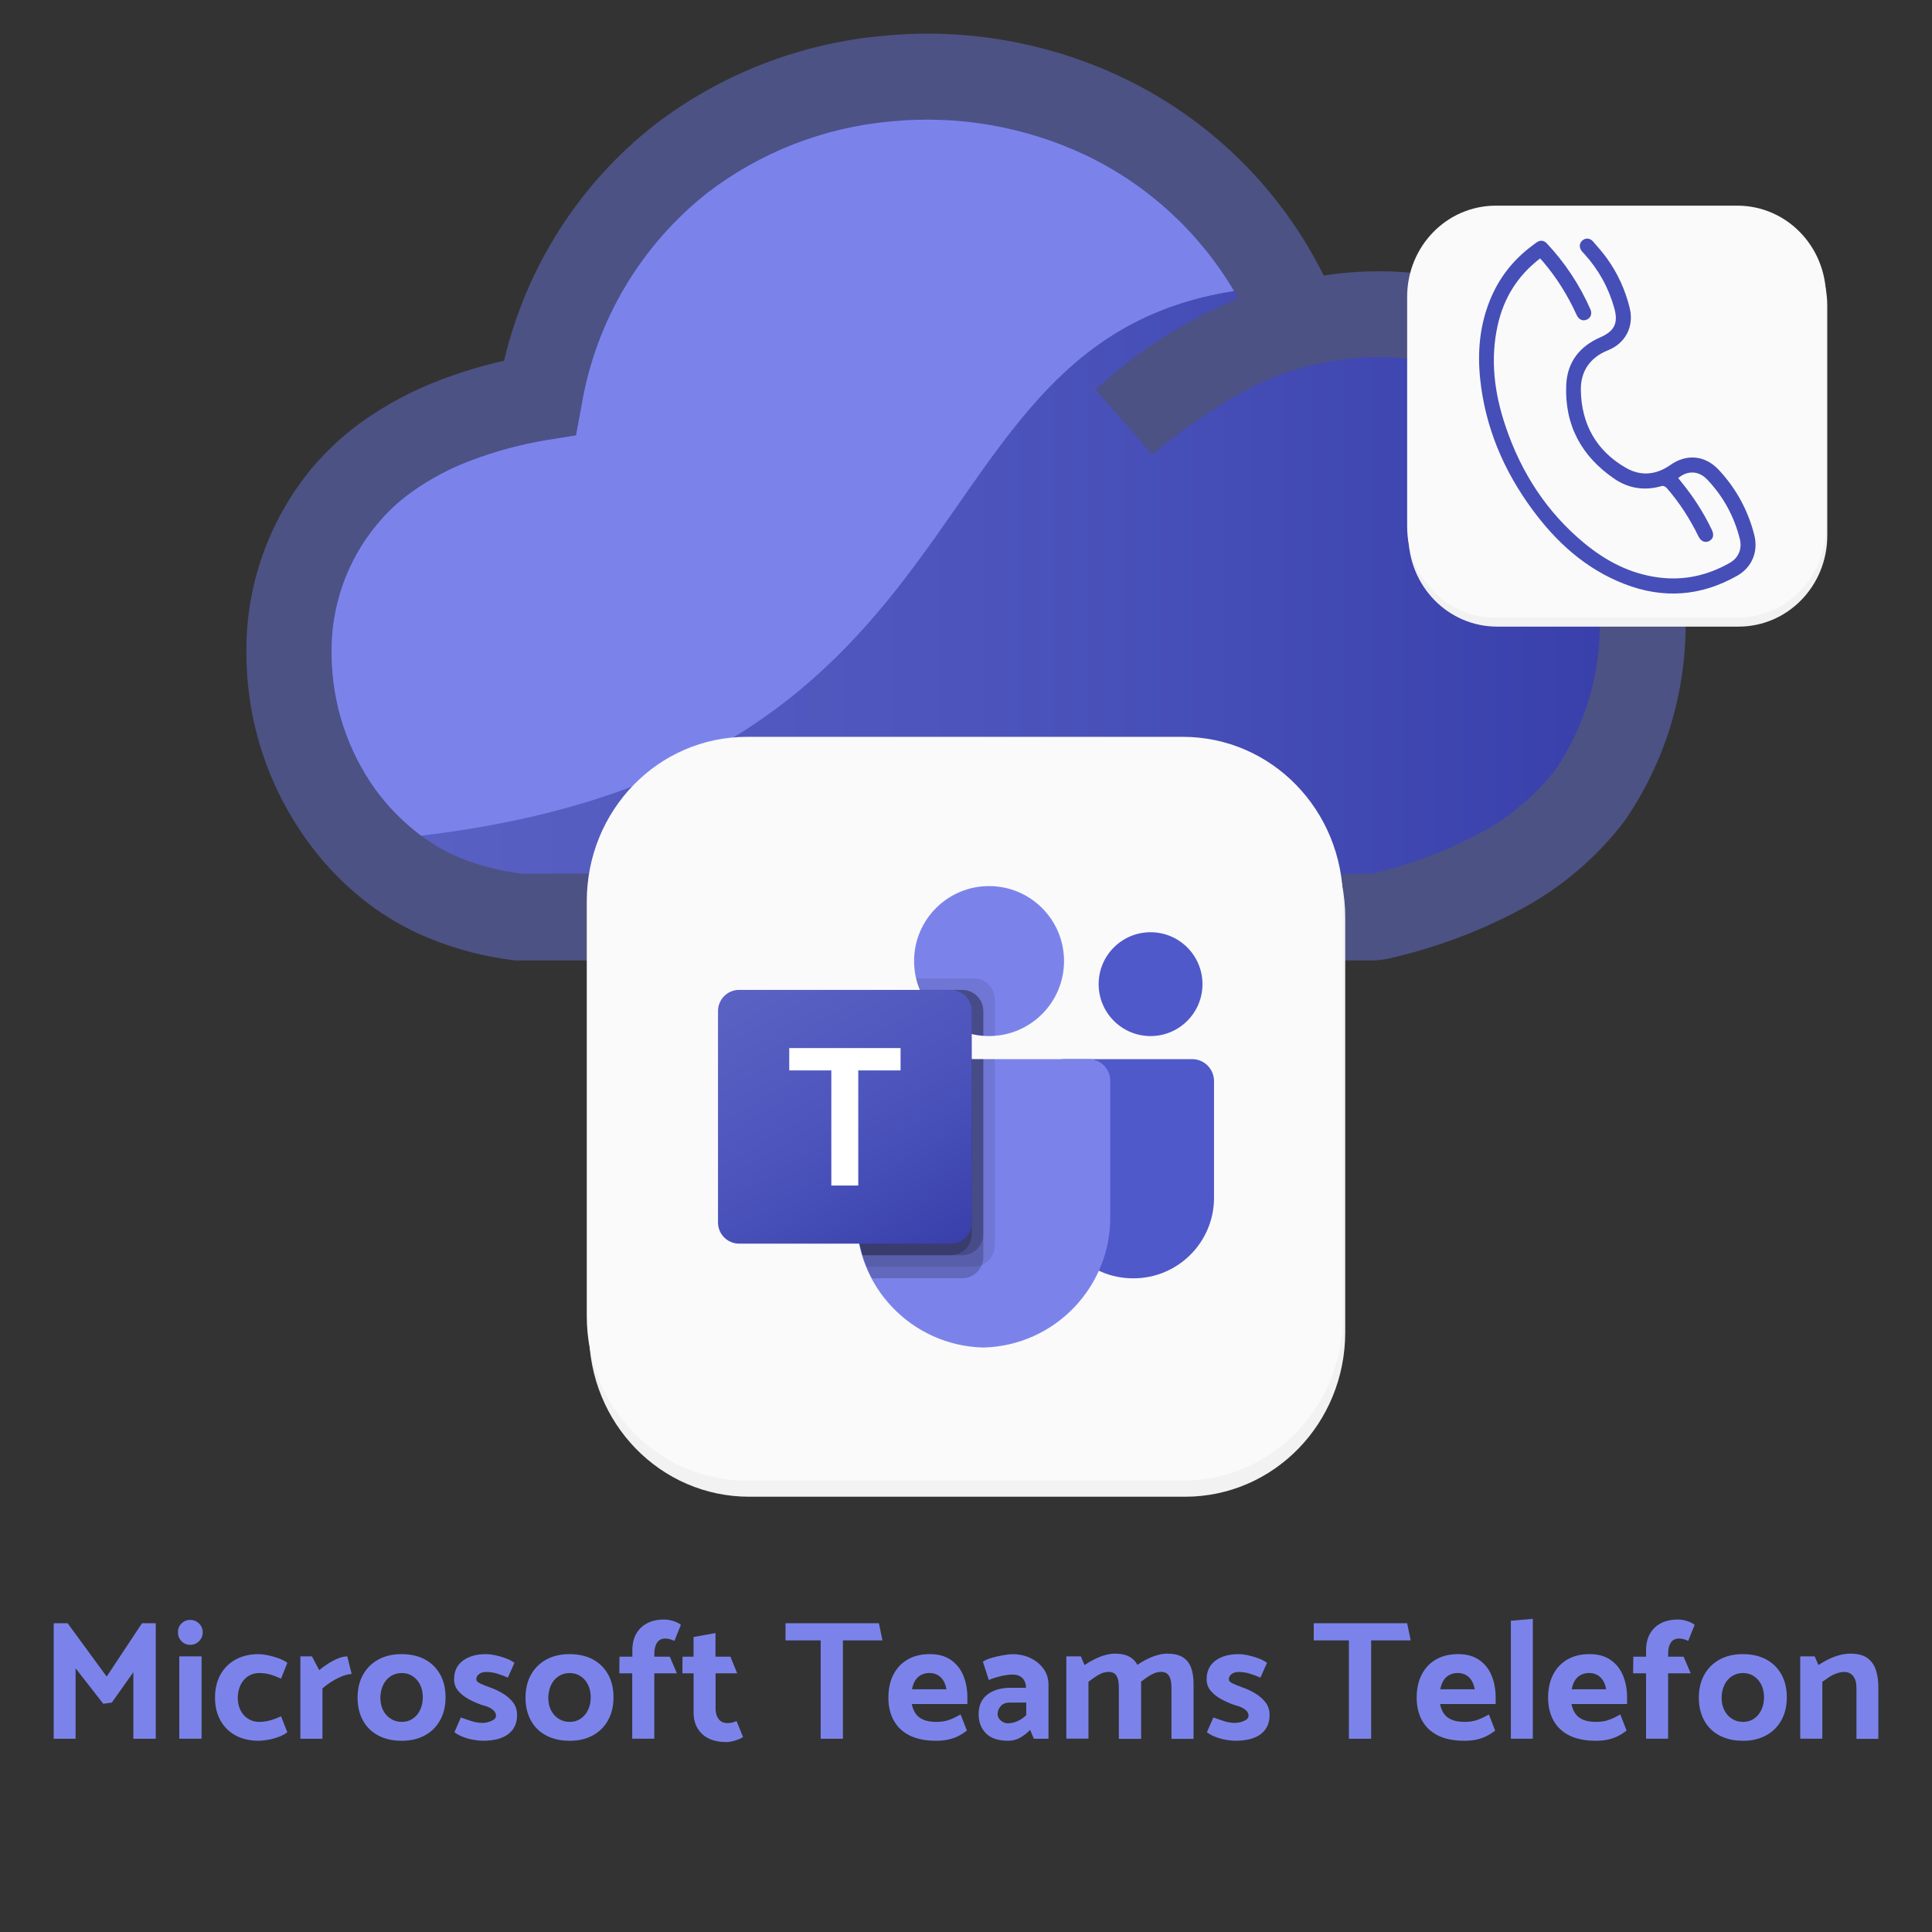<?xml version="1.0" encoding="UTF-8"?>
<svg xmlns="http://www.w3.org/2000/svg" xmlns:xlink="http://www.w3.org/1999/xlink" id="Ebene_4" data-name="Ebene 4" viewBox="0 0 512 512">
  <rect x="0" y="0" width="512" height="512" fill="#333333" stroke="none"/>
  <defs>
    <style>
      .cls-1 {
        fill: #f2f2f2;
      }

      .cls-2 {
        fill: #fff;
      }

      .cls-3 {
        fill: #fafafa;
      }

      .cls-4 {
        fill: #464eb8;
      }

      .cls-5 {
        fill: #4c5284;
      }

      .cls-6 {
        fill: #5059c9;
      }

      .cls-7 {
        fill: #7b83eb;
      }

      .cls-8 {
        opacity: .1;
      }

      .cls-8, .cls-9 {
        isolation: isolate;
      }

      .cls-10 {
        fill: url(#Unbenannter_Verlauf_2-2);
      }

      .cls-11 {
        fill: url(#Unbenannter_Verlauf_2);
      }

      .cls-9 {
        opacity: .2;
      }
    </style>
    <linearGradient id="Unbenannter_Verlauf_2" data-name="Unbenannter Verlauf 2" x1="87.89" y1="131.64" x2="424.03" y2="131.64" gradientUnits="userSpaceOnUse">
      <stop offset="0" stop-color="#5a62c3"></stop>
      <stop offset=".5" stop-color="#4d55bd"></stop>
      <stop offset="1" stop-color="#3940ab"></stop>
    </linearGradient>
    <linearGradient id="Unbenannter_Verlauf_2-2" data-name="Unbenannter Verlauf 2" x1="201.96" y1="-793.38" x2="245.84" y2="-717.36" gradientTransform="translate(0 1051.33)" xlink:href="#Unbenannter_Verlauf_2"></linearGradient>
  </defs>
  <g>
    <path class="cls-5" d="M350.8,73.02c4.91-.77,9.88-1.14,14.86-1.12,21.58-.17,42.22,8.79,56.83,24.68,3.44,3.74,6.58,7.74,9.38,11.98,10.18,16.78,15.32,36.13,14.82,55.75,.28,19.08-5.42,37.76-16.29,53.43-7.26,9.47-16.43,17.31-26.92,23-11.4,6.15-23.61,10.68-36.26,13.46l-2.52,.32H136.42c-7.76-.92-15.37-2.88-22.6-5.83-6.8-2.76-13.13-6.56-18.77-11.26-5.21-4.33-9.84-9.31-13.78-14.82-10.29-14.31-15.87-31.46-15.97-49.08-.31-17.91,5.76-35.35,17.13-49.2,3.94-4.73,8.46-8.94,13.46-12.54,6.37-4.54,13.3-8.24,20.61-11.02,5.57-2.13,11.28-3.87,17.09-5.19,5.83-24.77,19.91-46.83,39.94-62.54,17.47-13.37,38.36-21.52,60.26-23.52,21.92-2.2,44.02,1.66,63.9,11.14,23.05,11.03,41.75,29.46,53.11,52.36Z"></path>
    <path class="cls-11" d="M333.3,101.85c-2.32,1.12-4.67,2.4-7.03,3.75-7.35,4.39-14.34,9.34-20.93,14.82l-15.02-17.17c5.21-4.83,10.83-9.21,16.77-13.1,4.74-3.09,9.69-5.84,14.82-8.23,2.08-1,3.99-1.96,6.23-2.88-9.21-16.47-23.28-29.7-40.3-37.86-16.17-7.66-34.12-10.77-51.92-8.99-17.63,1.6-34.44,8.16-48.48,18.93-17.69,13.98-29.56,34.03-33.31,56.27l-1.48,7.99-7.51,1.2c-6.95,1.14-13.78,2.97-20.37,5.47-5.53,2.07-10.76,4.85-15.57,8.27-3.48,2.48-6.62,5.41-9.34,8.71-7.99,9.67-12.25,21.88-11.98,34.42,.09,12.91,4.19,25.47,11.74,35.94,2.88,3.9,6.24,7.43,9.98,10.5,3.86,3.19,8.18,5.77,12.82,7.67,5.14,1.99,10.5,3.33,15.97,3.99h225c10.06-2.3,19.77-5.94,28.87-10.82,7.77-4.11,14.57-9.83,19.97-16.77,7.94-11.78,12.04-25.73,11.74-39.94,.42-15.09-3.48-29.99-11.26-42.93-2.08-3.2-4.43-6.22-7.03-9.03-10.3-11.27-24.91-17.62-40.18-17.45-11.13,.07-22.11,2.51-32.23,7.15v.08Z"></path>
    <path class="cls-7" d="M327.03,77.13c-9.22-15.59-22.85-28.1-39.18-35.94-16.17-7.66-34.12-10.77-51.92-8.99-17.63,1.6-34.44,8.16-48.48,18.93-17.69,13.98-29.56,34.03-33.31,56.27l-1.48,7.99-7.51,1.2c-6.95,1.14-13.78,2.97-20.37,5.47-5.53,2.07-10.76,4.85-15.57,8.27-3.48,2.48-6.62,5.41-9.34,8.71-7.99,9.67-12.25,21.88-11.98,34.42,.09,12.91,4.19,25.47,11.74,35.94,2.88,3.9,6.24,7.43,9.98,10.5l2,1.56c154.47-18.29,127-130.55,215.41-144.33Z"></path>
  </g>
  <g id="MS_Teams_Icon">
    <g>
      <path id="rect3817" class="cls-1" d="M198.55,199.53h115.49c23.52,0,42.46,19.45,42.46,43.61v109.9c0,24.16-18.94,43.61-42.46,43.61h-115.49c-23.52,0-42.46-19.45-42.46-43.61v-109.9c0-24.16,18.94-43.61,42.46-43.61h0Z"></path>
      <path id="rect3817-5" class="cls-3" d="M197.96,195.27h115.49c23.52,0,42.46,19.45,42.46,43.61v109.9c0,24.16-18.94,43.61-42.46,43.61h-115.49c-23.52,0-42.46-19.45-42.46-43.61v-109.9c0-24.16,18.94-43.61,42.46-43.61h0Z"></path>
    </g>
    <g>
      <path class="cls-6" d="M281.96,280.68h33.96c3.21,0,5.81,2.6,5.81,5.81h0v30.93c0,11.79-9.56,21.35-21.35,21.35h-.1c-11.79,0-21.35-9.55-21.35-21.34h0v-33.7c0-1.68,1.36-3.04,3.04-3.04h0Z"></path>
      <circle class="cls-6" cx="304.91" cy="260.81" r="13.76"></circle>
      <circle class="cls-7" cx="262.11" cy="254.69" r="19.87"></circle>
      <path class="cls-7" d="M288.61,280.68h-56.05c-3.17,.08-5.68,2.71-5.6,5.88v35.28c-.44,19.02,14.61,34.81,33.63,35.27,19.02-.47,34.07-16.25,33.63-35.27v-35.28c.07-3.17-2.43-5.8-5.6-5.88Z"></path>
      <path class="cls-8" d="M263.64,280.68v49.43c-.02,2.27-1.39,4.3-3.49,5.17-.67,.28-1.38,.43-2.11,.43h-28.4c-.4-1.01-.76-2.02-1.07-3.06-1.07-3.51-1.62-7.15-1.62-10.82v-35.28c-.07-3.16,2.43-5.79,5.59-5.87h31.09Z"></path>
      <path class="cls-9" d="M260.59,280.68v52.49c0,.72-.15,1.44-.43,2.11-.86,2.1-2.9,3.47-5.17,3.49h-23.91c-.52-1.01-1.01-2.02-1.44-3.06s-.76-2.02-1.07-3.06c-1.07-3.51-1.62-7.15-1.62-10.82v-35.28c-.07-3.16,2.43-5.79,5.59-5.87h28.03Z"></path>
      <path class="cls-9" d="M260.59,280.68v46.38c-.02,3.08-2.51,5.57-5.59,5.59h-26.41c-1.07-3.51-1.62-7.15-1.62-10.82v-35.28c-.07-3.16,2.43-5.79,5.59-5.87h28.03Z"></path>
      <path class="cls-9" d="M257.53,280.68v46.38c-.02,3.08-2.51,5.57-5.59,5.59h-23.36c-1.07-3.51-1.62-7.15-1.62-10.82v-35.28c-.07-3.16,2.43-5.79,5.59-5.87h24.98Z"></path>
      <path class="cls-8" d="M263.64,264.87v9.63c-.52,.03-1.01,.06-1.53,.06s-1.01-.03-1.53-.06c-1.03-.07-2.06-.23-3.06-.49-6.19-1.47-11.31-5.81-13.76-11.68-.42-.99-.75-2.01-.98-3.06h15.26c3.08,.01,5.58,2.51,5.59,5.59Z"></path>
      <path class="cls-9" d="M260.59,267.93v6.57c-1.03-.07-2.06-.23-3.06-.49-6.19-1.47-11.31-5.81-13.76-11.68h11.22c3.08,.01,5.58,2.51,5.59,5.59Z"></path>
      <path class="cls-9" d="M260.59,267.93v6.57c-1.03-.07-2.06-.23-3.06-.49-6.19-1.47-11.31-5.81-13.76-11.68h11.22c3.08,.01,5.58,2.51,5.59,5.59Z"></path>
      <path class="cls-9" d="M257.53,267.93v6.08c-6.19-1.47-11.31-5.81-13.76-11.68h8.16c3.08,.01,5.58,2.51,5.59,5.59Z"></path>
      <path class="cls-10" d="M195.88,262.33h56.05c3.09,0,5.6,2.51,5.6,5.6v56.05c0,3.09-2.51,5.6-5.6,5.6h-56.05c-3.09,0-5.6-2.51-5.6-5.6v-56.05c0-3.09,2.51-5.6,5.6-5.6Z"></path>
      <path class="cls-2" d="M238.65,283.67h-11.2v30.51h-7.14v-30.51h-11.15v-5.92h29.5v5.92Z"></path>
    </g>
  </g>
  <g>
    <g>
      <path id="rect3817-2" data-name="rect3817" class="cls-1" d="M396.76,56.86h63.97c13.03,0,23.52,10.77,23.52,24.16v60.88c0,13.38-10.49,24.16-23.52,24.16h-63.97c-13.03,0-23.52-10.77-23.52-24.16v-60.88c0-13.38,10.49-24.16,23.52-24.16h0Z"></path>
      <path id="rect3817-5-2" data-name="rect3817-5" class="cls-3" d="M396.43,54.5h63.97c13.03,0,23.52,10.77,23.52,24.16v60.88c0,13.38-10.49,24.16-23.52,24.16h-63.97c-13.03,0-23.52-10.77-23.52-24.16v-60.88c0-13.38,10.49-24.16,23.52-24.16h0Z"></path>
    </g>
    <path class="cls-4" d="M408.14,68.49c-5.98,4.58-9.63,10.5-11.23,17.68-2.04,9.11-.88,18.03,2.06,26.75,4.12,12.25,10.88,22.78,20.92,31.06,5.75,4.74,12.18,8.1,19.69,9.06,6.75,.87,13.03-.55,18.9-3.92,2.27-1.3,3.23-3.71,2.6-6.25-1.51-6.04-4.4-11.34-8.7-15.84-2.18-2.28-5.2-2.43-7.63-.33,.27,.35,.54,.7,.83,1.05,3.19,3.9,5.9,8.1,8.07,12.65,.65,1.36,.4,2.42-.7,2.98-1.06,.54-2.18,.11-2.82-1.2-2.28-4.67-5.06-9.01-8.49-12.92-.26-.29-.86-.57-1.19-.47-4.51,1.33-8.8,.7-12.62-1.9-8.74-5.96-13.24-14.28-12.76-24.92,.27-5.95,3.5-10.16,8.98-12.55,3.81-1.66,4.87-3.79,3.74-7.8-1.51-5.41-4.17-10.19-7.94-14.34-.18-.2-.38-.39-.55-.59-.85-.99-.85-2.11-.02-2.9,.82-.78,2.03-.77,2.87,.18,1.3,1.47,2.6,2.96,3.74,4.55,2.85,3.96,4.82,8.34,5.99,13.07,1.21,4.9-1.07,9.36-5.74,11.23-4.77,1.91-7.28,5.57-7.2,10.56,.14,8.98,4.07,16.06,11.92,20.59,3.93,2.27,8,1.93,11.78-.73,4.37-3.08,9.28-2.58,12.9,1.33,4.58,4.94,7.7,10.67,9.36,17.19,1.11,4.36-.57,8.57-4.5,10.8-9.62,5.47-19.63,6.2-29.94,2.19-10.25-3.99-18.05-11.09-24.45-19.82-7.54-10.27-12.38-21.66-13.74-34.4-.76-7.15-.16-14.16,2.55-20.9,2.39-5.95,6.18-10.8,11.33-14.6,.31-.23,.62-.46,.92-.69,1.02-.77,2.02-.73,2.89,.2,4.81,5.15,8.65,10.94,11.5,17.39,.52,1.18,.13,2.28-.9,2.75-1.12,.51-2.16,.05-2.78-1.3-2.29-5.06-5.2-9.72-8.79-13.96-.25-.29-.51-.57-.84-.93Z"></path>
  </g>
  <g>
    <path class="cls-7" d="M27.36,451.51l-7.33-9.4v18.67h-5.8v-30.6h3.69l10.35,14.13,9.36-14.13h3.65v30.6h-5.94v-17.64l-5.71,8.06-2.25,.31Z"></path>
    <path class="cls-7" d="M48.1,434.93c-.63-.64-.94-1.43-.94-2.36s.31-1.71,.94-2.34c.63-.63,1.4-.94,2.29-.94s1.68,.31,2.34,.94c.66,.63,.99,1.41,.99,2.34s-.32,1.72-.97,2.36c-.64,.65-1.42,.97-2.32,.97s-1.71-.32-2.34-.97Zm-.58,25.85v-21.83h5.9v21.83h-5.9Z"></path>
    <path class="cls-7" d="M76.14,459.07c-.66,.51-1.48,.94-2.45,1.28-.97,.35-1.91,.59-2.81,.74-.9,.15-1.66,.23-2.29,.23-2.37,0-4.42-.47-6.14-1.4-1.72-.93-3.07-2.26-4.03-3.98-.96-1.73-1.44-3.74-1.44-6.05s.48-4.37,1.44-6.1,2.31-3.06,4.05-4.01c1.74-.94,3.76-1.42,6.07-1.42,.63,0,1.4,.09,2.32,.27,.92,.18,1.85,.44,2.79,.77,.95,.33,1.78,.75,2.5,1.26l-1.67,4.19c-1.05-.48-2.03-.85-2.92-1.1-.9-.25-1.86-.38-2.88-.38-1.11,0-2.09,.29-2.95,.85-.85,.57-1.51,1.34-1.98,2.32-.47,.98-.71,2.09-.74,3.35,0,1.26,.24,2.37,.72,3.33,.48,.96,1.15,1.72,2.02,2.27,.87,.56,1.85,.83,2.93,.83,.96,0,1.9-.13,2.83-.38,.93-.25,1.92-.62,2.97-1.1l1.67,4.23Z"></path>
    <path class="cls-7" d="M79.6,460.78v-21.83h3.06l1.94,3.65c.63-.54,1.37-1.09,2.23-1.64,.86-.56,1.74-1.03,2.66-1.42,.92-.39,1.76-.58,2.54-.58l1.17,4.68c-.66,0-1.43,.17-2.32,.5-.89,.33-1.8,.78-2.75,1.35-.95,.57-1.84,1.23-2.68,1.98v13.32h-5.85Z"></path>
    <path class="cls-7" d="M106.42,461.32c-2.37,0-4.43-.47-6.19-1.4-1.75-.93-3.1-2.26-4.05-3.98-.94-1.73-1.42-3.74-1.42-6.05s.49-4.37,1.46-6.1,2.33-3.06,4.07-4.01c1.74-.94,3.78-1.42,6.12-1.42s4.46,.47,6.19,1.4c1.73,.93,3.07,2.25,4.03,3.96,.96,1.71,1.44,3.74,1.44,6.08s-.48,4.34-1.44,6.08c-.96,1.74-2.32,3.08-4.07,4.03-1.75,.94-3.8,1.42-6.14,1.42Zm.05-5c1.11,0,2.08-.28,2.92-.85,.84-.57,1.49-1.35,1.96-2.34,.46-.99,.7-2.1,.7-3.33s-.24-2.37-.72-3.33c-.48-.96-1.14-1.72-1.98-2.27-.84-.55-1.8-.83-2.88-.83s-2.09,.29-2.95,.85c-.85,.57-1.51,1.34-1.98,2.32-.47,.98-.71,2.09-.74,3.35,0,1.26,.24,2.37,.72,3.33,.48,.96,1.15,1.72,2.02,2.27,.87,.56,1.85,.83,2.93,.83Z"></path>
    <path class="cls-7" d="M122.13,455.15c.72,.24,1.41,.48,2.07,.72,.66,.24,1.29,.42,1.89,.54,.6,.12,1.18,.18,1.75,.18,.51,0,1.04-.07,1.58-.23,.54-.15,1.01-.36,1.42-.63,.4-.27,.61-.61,.61-1.04s-.14-.81-.43-1.17c-.29-.36-.71-.68-1.28-.97-.57-.28-1.28-.53-2.12-.74-1.11-.39-2.23-.88-3.35-1.48-1.12-.6-2.06-1.33-2.81-2.21-.75-.87-1.12-1.9-1.12-3.1,0-2.1,.76-3.73,2.29-4.9,1.53-1.17,3.61-1.76,6.25-1.76,.63,0,1.39,.09,2.27,.27,.88,.18,1.79,.44,2.72,.77,.93,.33,1.75,.75,2.47,1.26l-1.75,3.92c-1.05-.45-2.02-.81-2.92-1.08s-1.86-.41-2.88-.41c-.75,0-1.37,.19-1.84,.56-.48,.38-.72,.82-.72,1.33-.03,.45,.34,.85,1.1,1.19,.77,.35,1.52,.65,2.27,.92,1.23,.42,2.42,.97,3.56,1.64,1.14,.68,2.07,1.48,2.79,2.41,.72,.93,1.08,2.06,1.08,3.38,0,2.16-.77,3.83-2.32,5.02s-3.8,1.78-6.77,1.78c-.6,0-1.37-.08-2.32-.23-.94-.15-1.88-.4-2.79-.74-.92-.34-1.72-.77-2.41-1.28l1.71-3.92Z"></path>
    <path class="cls-7" d="M150.93,461.32c-2.37,0-4.43-.47-6.19-1.4s-3.11-2.26-4.05-3.98c-.95-1.73-1.42-3.74-1.42-6.05s.49-4.37,1.46-6.1c.97-1.73,2.33-3.06,4.07-4.01,1.74-.94,3.78-1.42,6.12-1.42s4.46,.47,6.19,1.4c1.72,.93,3.07,2.25,4.03,3.96s1.44,3.74,1.44,6.08-.48,4.34-1.44,6.08c-.96,1.74-2.32,3.08-4.07,4.03s-3.8,1.42-6.14,1.42Zm.04-5c1.11,0,2.08-.28,2.92-.85,.84-.57,1.49-1.35,1.96-2.34,.46-.99,.7-2.1,.7-3.33s-.24-2.37-.72-3.33c-.48-.96-1.14-1.72-1.98-2.27-.84-.55-1.8-.83-2.88-.83s-2.09,.29-2.95,.85c-.86,.57-1.52,1.34-1.98,2.32-.46,.98-.71,2.09-.74,3.35,0,1.26,.24,2.37,.72,3.33,.48,.96,1.15,1.72,2.03,2.27,.87,.56,1.84,.83,2.92,.83Z"></path>
    <path class="cls-7" d="M164.2,439.04h3.38v-1.71c0-1.68,.34-3.13,1.01-4.34,.67-1.21,1.64-2.15,2.9-2.81,1.26-.66,2.77-.99,4.54-.99,.51,0,1.04,.06,1.6,.18,.55,.12,1.08,.29,1.57,.5,.5,.21,.91,.45,1.24,.72l-1.71,4.27c-.42-.21-.83-.37-1.24-.47-.4-.1-.79-.16-1.15-.16-1.02,0-1.76,.37-2.23,1.1-.46,.74-.7,1.69-.7,2.86v.85h4.09l1.89,4.41h-5.99v17.33h-5.85v-17.33h-3.42l.04-4.41Z"></path>
    <path class="cls-7" d="M195.39,443.45h-5.76v9.32c0,1.14,.27,2.07,.81,2.79,.54,.72,1.33,1.08,2.38,1.08,.39,0,.78-.04,1.17-.13,.39-.09,.79-.23,1.21-.41l1.71,4.23c-.33,.24-.75,.46-1.26,.65-.51,.19-1.04,.36-1.6,.49-.55,.14-1.06,.2-1.51,.2-1.83,0-3.38-.31-4.66-.92-1.28-.61-2.27-1.51-2.99-2.68-.72-1.17-1.08-2.59-1.08-4.27v-10.35h-2.97l.04-4.41h2.92v-5.22l5.81-1.04v6.26h3.96l1.8,4.41Z"></path>
    <path class="cls-7" d="M233.86,434.72h-10.48v26.06h-5.89v-26.06h-9.32v-4.54h24.75l.94,4.54Z"></path>
    <path class="cls-7" d="M241.64,451.6c.18,.96,.51,1.79,.99,2.5,.48,.71,1.17,1.25,2.07,1.64,.9,.39,2.07,.58,3.51,.58,1.26,0,2.39-.19,3.4-.56,1-.37,1.99-.85,2.95-1.42l1.67,4.27c-.63,.51-1.34,.98-2.14,1.4-.79,.42-1.68,.74-2.66,.97s-2.09,.34-3.35,.34c-2.82,0-5.16-.47-7.02-1.4-1.86-.93-3.26-2.26-4.21-3.98-.95-1.73-1.42-3.74-1.42-6.05s.44-4.37,1.33-6.1,2.14-3.06,3.78-4.01c1.63-.94,3.59-1.42,5.87-1.42s4.12,.52,5.6,1.55c1.49,1.04,2.58,2.42,3.29,4.16,.71,1.74,1.06,3.65,1.06,5.71v1.8h-14.71Zm9.18-3.92c-.18-.99-.48-1.8-.9-2.43-.42-.63-.94-1.1-1.55-1.42-.62-.31-1.31-.47-2.09-.47s-1.49,.17-2.14,.5c-.64,.33-1.17,.81-1.57,1.44-.41,.63-.7,1.43-.88,2.38h9.13Z"></path>
    <path class="cls-7" d="M260.5,440.35c.57-.39,1.35-.73,2.34-1.01,.99-.28,2-.52,3.04-.7,1.04-.18,1.85-.27,2.45-.27,1.74,0,3.33,.35,4.77,1.04,1.44,.69,2.59,1.64,3.46,2.86s1.3,2.6,1.3,4.16v14.35h-3.87l-.99-2.34c-.81,.84-1.7,1.53-2.66,2.07-.96,.54-2,.81-3.11,.81-2.67,0-4.65-.65-5.94-1.96-1.29-1.31-1.94-3.01-1.94-5.11,0-2.25,.77-3.97,2.29-5.15,1.53-1.18,3.53-1.79,5.99-1.82h4.28v-.04c-.03-1.08-.35-1.93-.97-2.54-.62-.61-1.46-.92-2.54-.92-1.02,0-2.13,.15-3.33,.45-1.2,.3-2.21,.63-3.02,.99l-1.58-4.86Zm4.25,15.08c.25,.36,.58,.66,.99,.9,.4,.24,.86,.36,1.37,.36,.81,0,1.63-.18,2.48-.54,.84-.36,1.63-.9,2.38-1.62v-3.33h-4.41c-1.02,0-1.81,.31-2.36,.94-.56,.63-.83,1.34-.83,2.12,0,.42,.13,.81,.38,1.17Z"></path>
    <path class="cls-7" d="M282.59,460.78v-21.83h3.83l.99,2.3c.96-.63,1.91-1.18,2.86-1.64,.95-.46,1.87-.81,2.77-1.04s1.68-.34,2.34-.34c1.74,0,3.12,.31,4.14,.94s1.76,1.54,2.21,2.72c.45,1.19,.68,2.62,.68,4.3v14.62h-5.9v-13.5c0-.93-.08-1.7-.25-2.32-.17-.61-.44-1.09-.83-1.42-.39-.33-.92-.5-1.58-.5s-1.35,.14-1.98,.41-1.23,.62-1.8,1.03c-.57,.42-1.11,.81-1.62,1.17v15.08h-5.85Zm18.77-19.53c.9-.63,1.83-1.18,2.79-1.64,.96-.46,1.88-.81,2.77-1.04,.88-.23,1.67-.34,2.36-.34,1.74,0,3.12,.31,4.14,.94,1.02,.63,1.75,1.54,2.21,2.72,.45,1.19,.67,2.62,.67,4.3v14.62h-5.85v-13.5c0-.93-.09-1.7-.27-2.32-.18-.61-.46-1.09-.85-1.42-.39-.33-.92-.5-1.58-.5s-1.35,.14-1.98,.41c-.63,.27-1.24,.62-1.82,1.03-.58,.42-1.12,.81-1.6,1.17l-.99-4.45Z"></path>
    <path class="cls-7" d="M321.56,455.15c.72,.24,1.41,.48,2.07,.72,.66,.24,1.29,.42,1.89,.54,.6,.12,1.19,.18,1.75,.18,.51,0,1.04-.07,1.58-.23,.54-.15,1.01-.36,1.42-.63,.4-.27,.61-.61,.61-1.04s-.14-.81-.43-1.17c-.29-.36-.71-.68-1.28-.97-.57-.28-1.28-.53-2.12-.74-1.11-.39-2.23-.88-3.35-1.48-1.12-.6-2.06-1.33-2.81-2.21-.75-.87-1.12-1.9-1.12-3.1,0-2.1,.76-3.73,2.29-4.9,1.53-1.17,3.62-1.76,6.25-1.76,.63,0,1.39,.09,2.27,.27,.88,.18,1.79,.44,2.72,.77,.93,.33,1.75,.75,2.48,1.26l-1.76,3.92c-1.05-.45-2.02-.81-2.92-1.08-.9-.27-1.86-.41-2.88-.41-.75,0-1.37,.19-1.84,.56-.48,.38-.72,.82-.72,1.33-.03,.45,.34,.85,1.1,1.19,.76,.35,1.52,.65,2.27,.92,1.23,.42,2.41,.97,3.55,1.64,1.14,.68,2.07,1.48,2.79,2.41,.72,.93,1.08,2.06,1.08,3.38,0,2.16-.77,3.83-2.32,5.02-1.55,1.19-3.8,1.78-6.77,1.78-.6,0-1.37-.08-2.32-.23-.94-.15-1.88-.4-2.79-.74-.92-.34-1.72-.77-2.41-1.28l1.71-3.92Z"></path>
    <path class="cls-7" d="M373.85,434.72h-10.48v26.06h-5.9v-26.06h-9.31v-4.54h24.75l.94,4.54Z"></path>
    <path class="cls-7" d="M381.64,451.6c.18,.96,.51,1.79,.99,2.5,.48,.71,1.17,1.25,2.07,1.64,.9,.39,2.07,.58,3.51,.58,1.26,0,2.39-.19,3.4-.56,1-.37,1.99-.85,2.95-1.42l1.67,4.27c-.63,.51-1.34,.98-2.14,1.4-.79,.42-1.68,.74-2.66,.97s-2.09,.34-3.35,.34c-2.82,0-5.16-.47-7.02-1.4-1.86-.93-3.26-2.26-4.21-3.98-.95-1.73-1.42-3.74-1.42-6.05s.44-4.37,1.33-6.1,2.14-3.06,3.78-4.01c1.63-.94,3.59-1.42,5.87-1.42s4.12,.52,5.6,1.55c1.49,1.04,2.58,2.42,3.29,4.16,.71,1.74,1.06,3.65,1.06,5.71v1.8h-14.71Zm9.18-3.92c-.18-.99-.48-1.8-.9-2.43-.42-.63-.94-1.1-1.55-1.42-.62-.31-1.31-.47-2.09-.47s-1.49,.17-2.14,.5c-.64,.33-1.17,.81-1.57,1.44-.41,.63-.7,1.43-.88,2.38h9.13Z"></path>
    <path class="cls-7" d="M400.4,460.78v-31.27l5.81-.5v31.77h-5.81Z"></path>
    <path class="cls-7" d="M416.47,451.6c.18,.96,.51,1.79,.99,2.5,.48,.71,1.17,1.25,2.07,1.64,.9,.39,2.07,.58,3.51,.58,1.26,0,2.39-.19,3.4-.56,1-.37,1.99-.85,2.95-1.42l1.67,4.27c-.63,.51-1.34,.98-2.14,1.4-.79,.42-1.68,.74-2.66,.97s-2.09,.34-3.35,.34c-2.82,0-5.16-.47-7.02-1.4-1.86-.93-3.26-2.26-4.21-3.98-.95-1.73-1.42-3.74-1.42-6.05s.44-4.37,1.33-6.1,2.14-3.06,3.78-4.01c1.63-.94,3.59-1.42,5.87-1.42s4.12,.52,5.6,1.55c1.49,1.04,2.58,2.42,3.29,4.16,.71,1.74,1.06,3.65,1.06,5.71v1.8h-14.71Zm9.18-3.92c-.18-.99-.48-1.8-.9-2.43-.42-.63-.94-1.1-1.55-1.42-.62-.31-1.31-.47-2.09-.47s-1.49,.17-2.14,.5c-.64,.33-1.17,.81-1.57,1.44-.41,.63-.7,1.43-.88,2.38h9.13Z"></path>
    <path class="cls-7" d="M432.85,439.04h3.38v-1.71c0-1.68,.34-3.13,1.01-4.34,.67-1.21,1.64-2.15,2.9-2.81,1.26-.66,2.77-.99,4.54-.99,.51,0,1.04,.06,1.6,.18,.55,.12,1.08,.29,1.58,.5,.5,.21,.91,.45,1.24,.72l-1.71,4.27c-.42-.21-.83-.37-1.24-.47-.41-.1-.79-.16-1.15-.16-1.02,0-1.76,.37-2.23,1.1-.47,.74-.7,1.69-.7,2.86v.85h4.1l1.89,4.41h-5.99v17.33h-5.85v-17.33h-3.42l.04-4.41Z"></path>
    <path class="cls-7" d="M461.87,461.32c-2.37,0-4.43-.47-6.19-1.4s-3.11-2.26-4.05-3.98c-.95-1.73-1.42-3.74-1.42-6.05s.49-4.37,1.46-6.1c.97-1.73,2.33-3.06,4.07-4.01,1.74-.94,3.78-1.42,6.12-1.42s4.46,.47,6.19,1.4c1.72,.93,3.07,2.25,4.03,3.96,.96,1.71,1.44,3.74,1.44,6.08s-.48,4.34-1.44,6.08c-.96,1.74-2.32,3.08-4.07,4.03s-3.8,1.42-6.14,1.42Zm.04-5c1.11,0,2.08-.28,2.92-.85,.84-.57,1.49-1.35,1.96-2.34,.46-.99,.7-2.1,.7-3.33s-.24-2.37-.72-3.33c-.48-.96-1.14-1.72-1.98-2.27-.84-.55-1.8-.83-2.88-.83s-2.09,.29-2.95,.85c-.86,.57-1.52,1.34-1.98,2.32-.47,.98-.71,2.09-.74,3.35,0,1.26,.24,2.37,.72,3.33,.48,.96,1.15,1.72,2.03,2.27,.87,.56,1.84,.83,2.92,.83Z"></path>
    <path class="cls-7" d="M477.08,460.78v-21.83h3.83l.99,2.3c.96-.63,1.93-1.18,2.92-1.64,.99-.46,1.96-.81,2.9-1.04,.95-.23,1.81-.34,2.59-.34,1.98,0,3.5,.39,4.57,1.17,1.06,.78,1.81,1.84,2.25,3.17,.43,1.34,.65,2.84,.65,4.52v13.73h-5.8v-13.5c0-1.38-.29-2.43-.88-3.15s-1.36-1.08-2.32-1.08c-.72,0-1.44,.14-2.16,.41-.72,.27-1.39,.62-2,1.03-.62,.42-1.18,.81-1.69,1.17v15.08h-5.85Z"></path>
  </g>
</svg>
